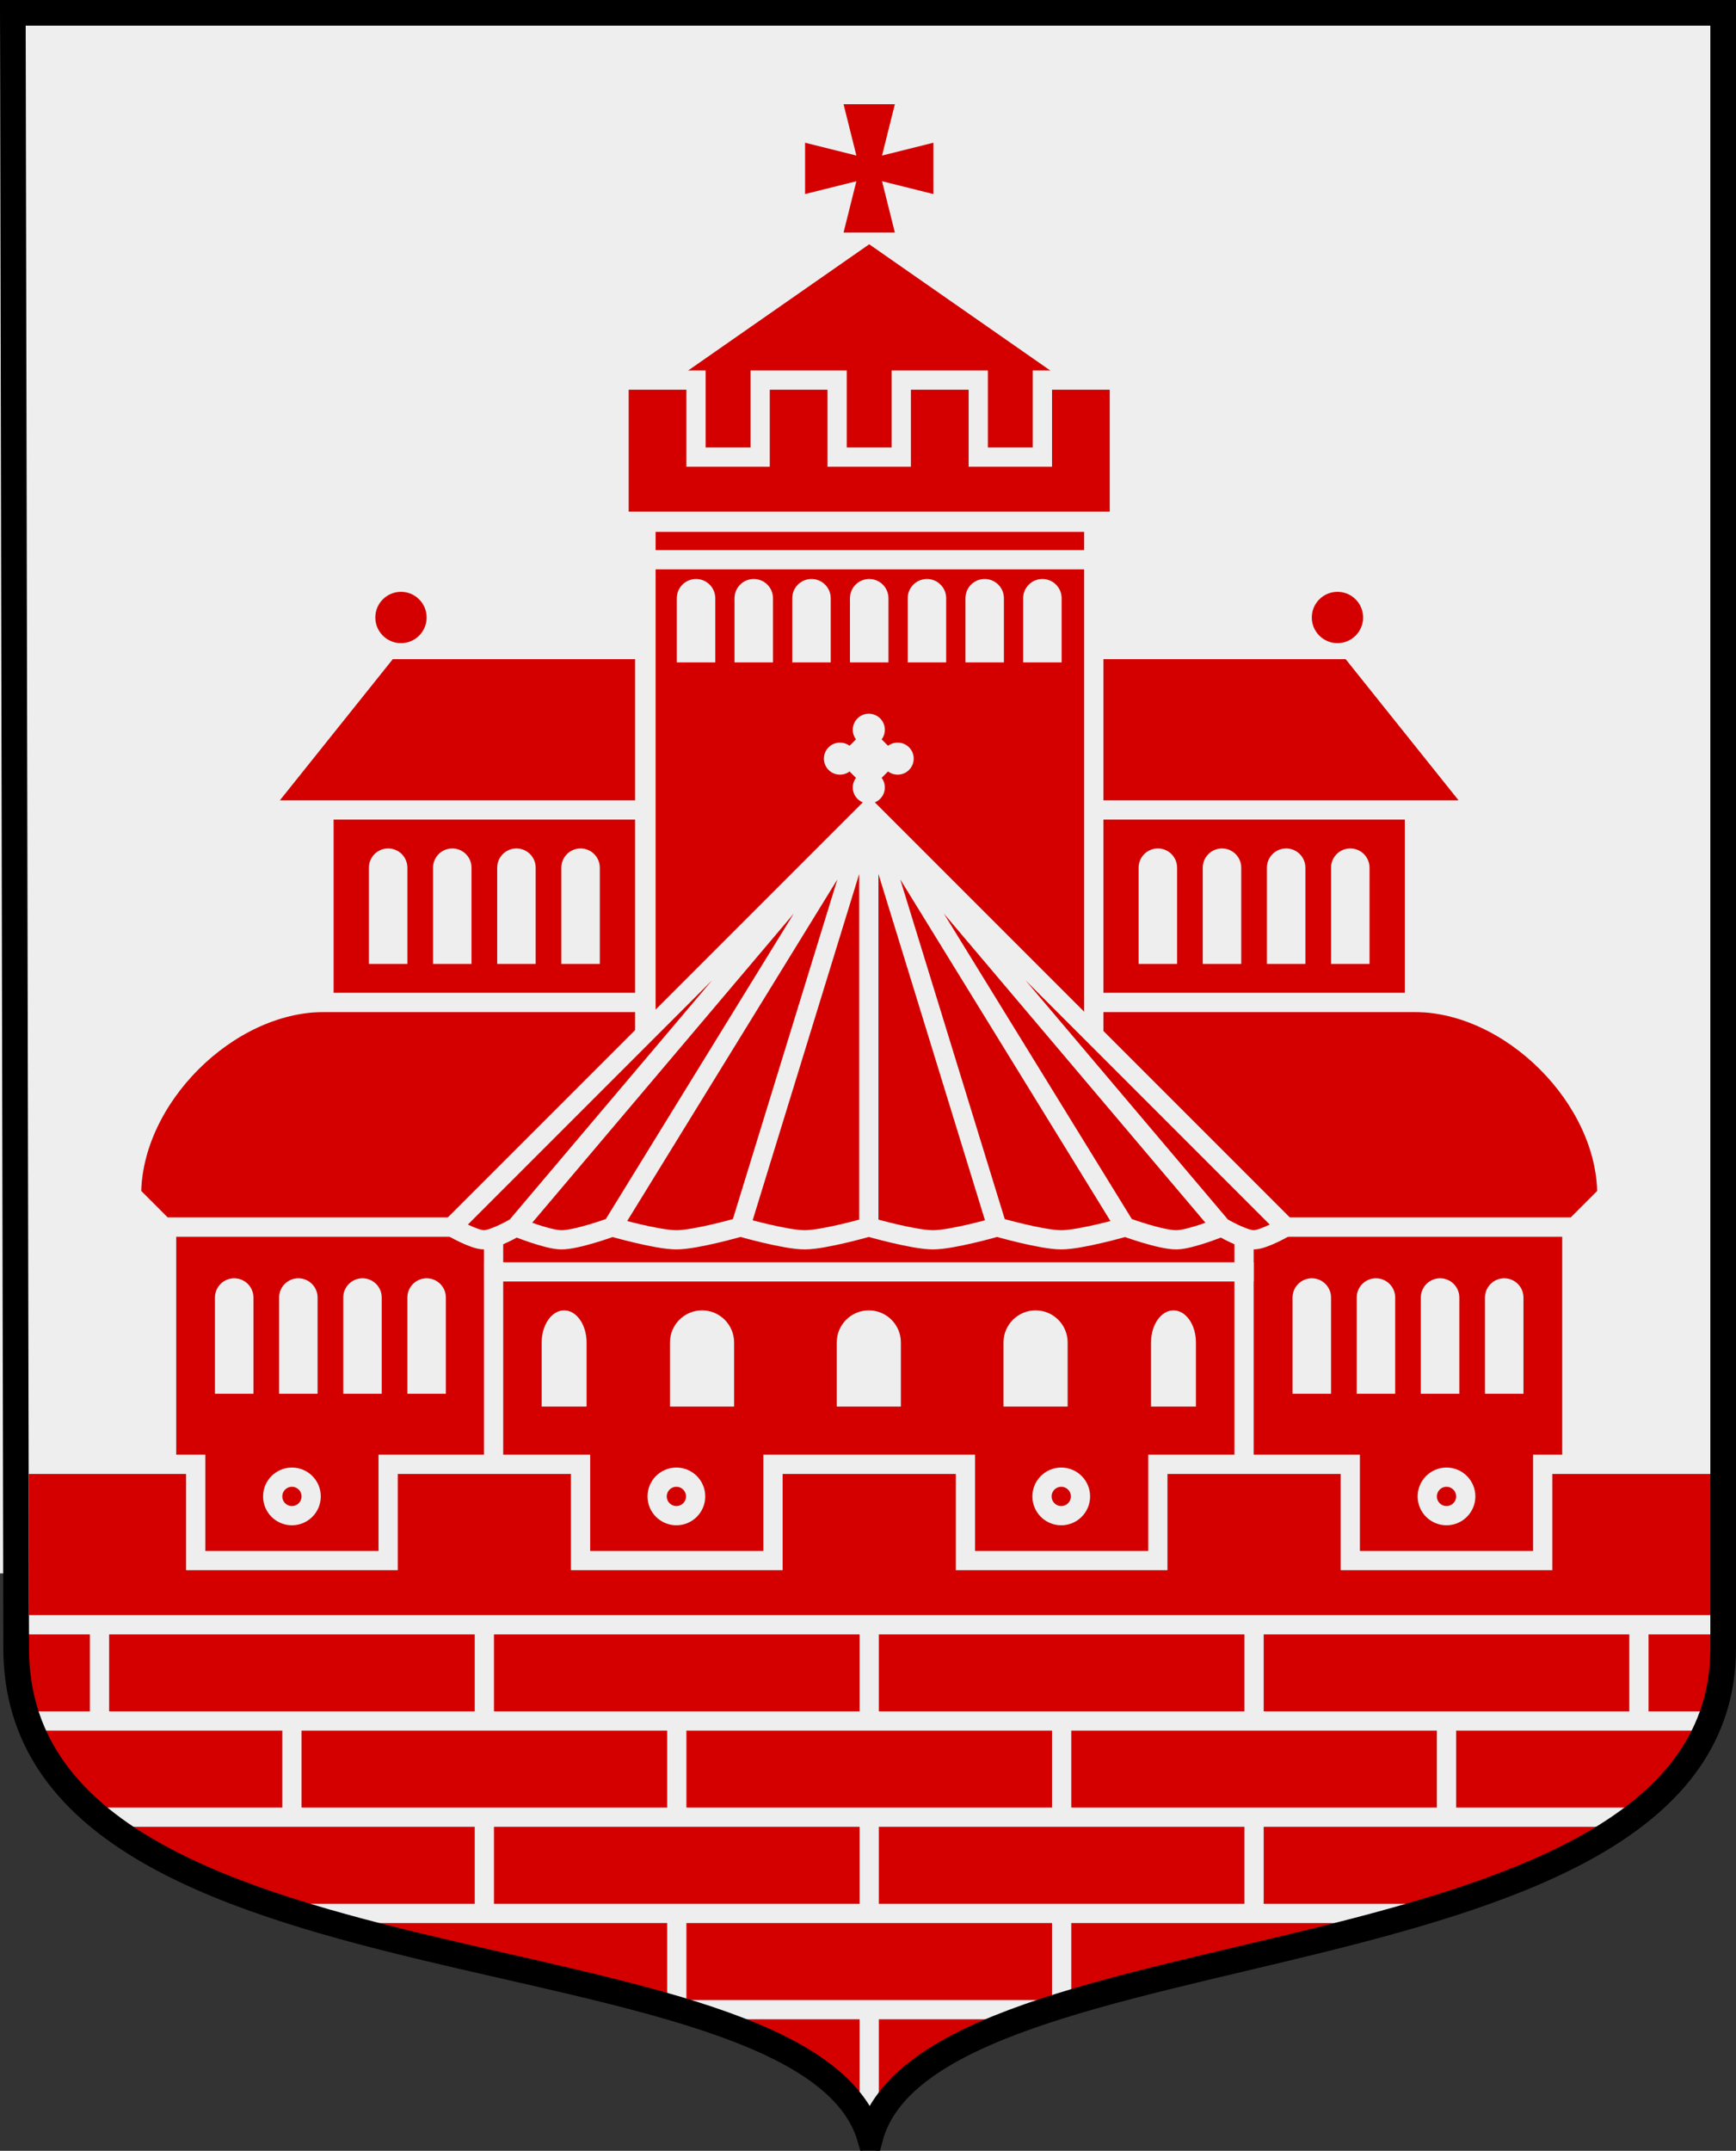 <?xml version="1.0" encoding="UTF-8" standalone="no"?>
<!-- Created with Inkscape (http://www.inkscape.org/) -->

<svg
   xmlns:svg="http://www.w3.org/2000/svg"
   xmlns="http://www.w3.org/2000/svg"
   xmlns:xlink="http://www.w3.org/1999/xlink"
   version="1.0"
   width="270.647"
   height="335.247"
   id="svg2">
  <rect width="100%" height="100%" fill="#333333" stroke="none"/>
  <defs
     id="defs4" />
  <rect
     width="270"
     height="245"
     x="0"
     y="0.247"
     id="rect4120"
     style="fill:#eeeeee" />
  <g
     id="g2950"
     style="fill:#d40000;stroke:#eeeeee;stroke-width:3">
    <use
       transform="matrix(-1,0,0,1,271.025,0)"
       id="use2901"
       x="0"
       y="0"
       width="270.647"
       height="335.247"
       xlink:href="#g4259" />
    <g
       transform="translate(-0.05,9.9609377e-7)"
       id="g4259">
      <rect
         width="54.538"
         height="59.769"
         x="-80.562"
         y="191.247"
         transform="scale(-1,1)"
         id="rect3471" />
      <path
         d="m 100.562,191.247 -75,0 -5,-5 c 0,-15 15,-30 30,-30 l 50,0 0,35 z"
         id="path3473" />
      <rect
         width="50"
         height="30"
         x="-100.562"
         y="126.247"
         transform="scale(-1,1)"
         id="rect3475" />
      <path
         d="m 100.562,126.247 -55,0 -5,0 20,-25 40,0 0,25 z"
         id="path3477" />
      <g
         id="g4253"
         style="fill:#eeeeee;stroke:none">
        <path
           d="m 63.562,202.247 c 0,1.656 1.344,3 3,3 1.656,0 3,-1.344 3,-3 0,-1.656 -1.344,-3 -3,-3 -1.656,0 -3,1.344 -3,3 z m 6,0 -6,0 0,15 6,0 0,-15 z"
           id="path3481" />
        <path
           d="m 53.562,202.247 c 0,1.656 1.344,3 3,3 1.656,0 3,-1.344 3,-3 0,-1.656 -1.344,-3 -3,-3 -1.656,0 -3,1.344 -3,3 z m 6,0 -6,0 0,15 6,0 0,-15 z"
           id="path3483" />
        <path
           d="m 43.562,202.247 c 0,1.656 1.344,3 3,3 1.656,0 3,-1.344 3,-3 0,-1.656 -1.344,-3 -3,-3 -1.656,0 -3,1.344 -3,3 z m 6,0 -6,0 0,15 6,0 0,-15 z"
           id="path3485" />
        <path
           d="m 33.562,202.247 c 0,1.656 1.344,3 3,3 1.656,0 3,-1.344 3,-3 0,-1.656 -1.344,-3 -3,-3 -1.656,0 -3,1.344 -3,3 z m 6,0 -6,0 0,15 6,0 0,-15 z"
           id="path3487" />
      </g>
      <g
         id="g4231"
         style="fill:#eeeeee;stroke:none">
        <path
           d="m 87.562,135.247 c 0,1.656 1.344,3 3,3 1.656,0 3,-1.344 3,-3 0,-1.656 -1.344,-3 -3,-3 -1.656,0 -3,1.344 -3,3 z m 6,0 -6,0 0,15 6,0 0,-15 z"
           id="path3493" />
        <path
           d="m 77.562,135.247 c 0,1.656 1.344,3 3,3 1.656,0 3,-1.344 3,-3 0,-1.656 -1.344,-3 -3,-3 -1.656,0 -3,1.344 -3,3 z m 6,0 -6,0 0,15 6,0 0,-15 z"
           id="path3495" />
        <path
           d="m 67.562,135.247 c 0,1.656 1.344,3 3,3 1.656,0 3,-1.344 3,-3 0,-1.656 -1.344,-3 -3,-3 -1.656,0 -3,1.344 -3,3 z m 6,0 -6,0 0,15 6,0 0,-15 z"
           id="path3497" />
        <path
           d="m 57.562,135.247 c 0,1.656 1.344,3 3,3 1.656,0 3,-1.344 3,-3 0,-1.656 -1.344,-3 -3,-3 -1.656,0 -3,1.344 -3,3 z m 6,0 -6,0 0,15 6,0 0,-15 z"
           id="path3499" />
      </g>
      <path
         d="m 58.562,96.247 c 0,2.209 1.791,4 4,4 2.209,0 4,-1.791 4,-4 0,-2.209 -1.791,-4 -4,-4 -2.209,0 -4,1.791 -4,4 z"
         id="path3503"
         style="stroke:none" />
      <path
         d="m 42.562,233.247 c 0,1.657 1.343,3 3,3 1.657,0 3,-1.343 3,-3 0,-1.657 -1.343,-3 -3,-3 -1.657,0 -3,1.343 -3,3 z"
         id="path3505" />
    </g>
    <g
       transform="translate(-0.05,9.9609377e-7)"
       id="g4309">
      <rect
         width="69.808"
         height="89.841"
         x="100.763"
         y="81.405"
         id="rect3192" />
      <g
         id="g4237"
         style="fill:#eeeeee;stroke:none">
        <path
           d="m 138.562,93.247 c 0,1.657 -1.343,3 -3,3 -1.657,0 -3,-1.343 -3,-3 0,-1.657 1.343,-3 3,-3 1.657,0 3,1.343 3,3 z m -6,0 6,0 0,10 -6,0 0,-10 z"
           id="path3268" />
        <path
           d="m 147.562,93.247 c 0,1.657 -1.343,3 -3,3 -1.657,0 -3,-1.343 -3,-3 0,-1.657 1.343,-3 3,-3 1.657,0 3,1.343 3,3 z m -6,0 6,0 0,10 -6,0 0,-10 z"
           id="path3278" />
        <path
           d="m 156.562,93.247 c 0,1.657 -1.343,3 -3,3 -1.657,0 -3,-1.343 -3,-3 0,-1.657 1.343,-3 3,-3 1.657,0 3,1.343 3,3 z m -6,0 6,0 0,10 -6,0 0,-10 z"
           id="path3284" />
        <path
           d="m 165.562,93.247 c 0,1.657 -1.343,3 -3,3 -1.657,0 -3,-1.343 -3,-3 0,-1.657 1.343,-3 3,-3 1.657,0 3,1.343 3,3 z m -6,0 6,0 0,10 -6,0 0,-10 z"
           id="path3290" />
        <path
           d="m 129.562,93.247 c 0,1.657 -1.343,3 -3,3 -1.657,0 -3,-1.343 -3,-3 0,-1.657 1.343,-3 3,-3 1.657,0 3,1.343 3,3 z m -6,0 6,0 0,10 -6,0 0,-10 z"
           id="path3296" />
        <path
           d="m 120.562,93.247 c 0,1.657 -1.343,3 -3,3 -1.657,0 -3,-1.343 -3,-3 0,-1.657 1.343,-3 3,-3 1.657,0 3,1.343 3,3 z m -6,0 6,0 0,10 -6,0 0,-10 z"
           id="path3302" />
        <path
           d="m 111.562,93.247 c 0,1.657 -1.343,3 -3,3 -1.657,0 -3,-1.343 -3,-3 0,-1.657 1.343,-3 3,-3 1.657,0 3,1.343 3,3 z m -6,0 6,0 0,10 -6,0 0,-10 z"
           id="path3308" />
      </g>
      <path
         d="m 102.562,59.247 33,-23 33,23 0,17 -66,0 0,-17 z"
         id="path3406" />
      <path
         d="m 135.562,71.247 5,0 0,-12 12,0 0,12 10,0 0,-12 12,0 0,22 -78,0 0,-22 12,0 0,12 10,0 0,-12 12,0 0,12 5,0 z"
         id="path3379" />
      <path
         d="m 135.562,36.247 4,0 -2,-8 8,2 0,-8 -8,2 2,-8 -8,0 2,8 -8,-2 0,8 8,-2 -2,8 4,0 z"
         id="path3629"
         style="stroke:none" />
      <path
         d="m 101,87.247 69,0"
         id="path4169"
         style="fill:none" />
    </g>
    <g
       id="g2936">
      <rect
         width="117"
         height="68.324"
         x="76.95"
         y="187.747"
         id="rect3155" />
      <path
         d="m 75.45,198.247 120,0 0,0 0,0"
         id="path3201"
         style="fill:none" />
      <g
         transform="translate(-0.113,4)"
         id="g4246"
         style="fill:#eeeeee;stroke:none">
        <path
           d="m 130.562,205.247 10,0 0,10 -10,0 0,-10 z m 10,0 c 0,2.76 -2.24,5 -5,5 -2.76,0 -5,-2.24 -5,-5 0,-2.76 2.24,-5 5,-5 2.76,0 5,2.24 5,5 z"
           id="rect2395" />
        <path
           d="m 156.562,205.247 10,0 0,10 -10,0 0,-10 z m 10,0 c 0,2.76 -2.24,5 -5,5 -2.76,0 -5,-2.24 -5,-5 0,-2.76 2.24,-5 5,-5 2.76,0 5,2.24 5,5 z"
           id="path3260" />
        <path
           d="m 179.562,205.247 7,0 0,10 -7,0 0,-10 z m 7,0 c 0,2.76 -1.568,5 -3.5,5 -1.932,0 -3.5,-2.24 -3.5,-5 0,-2.76 1.568,-5 3.5,-5 1.932,0 3.5,2.24 3.5,5 z"
           id="path3262" />
        <path
           d="m 104.562,205.247 10,0 0,10 -10,0 0,-10 z m 10,0 c 0,2.76 -2.24,5 -5,5 -2.76,0 -5,-2.24 -5,-5 0,-2.76 2.24,-5 5,-5 2.76,0 5,2.24 5,5 z"
           id="path3264" />
        <path
           d="m 84.562,205.247 7,0 0,10 -7,0 0,-10 z m 7,0 c 0,2.76 -1.568,5 -3.5,5 -1.932,0 -3.5,-2.24 -3.5,-5 0,-2.76 1.568,-5 3.5,-5 1.932,0 3.5,2.24 3.5,5 z"
           id="path3266" />
      </g>
      <path
         d="m 137.95,113.747 c 0,1.381 -1.119,2.5 -2.5,2.5 -1.381,0 -2.5,-1.119 -2.5,-2.5 0,-1.381 1.119,-2.5 2.5,-2.5 1.381,0 2.5,1.119 2.5,2.5 z m -2.5,9.5 -5,-5 5,-5 5,5 -5,5 z m 7,-5 c 0,1.381 -1.119,2.5 -2.5,2.5 -1.381,0 -2.5,-1.119 -2.5,-2.5 0,-1.381 1.119,-2.5 2.5,-2.5 1.381,0 2.5,1.119 2.5,2.5 z m -9,0 c 0,1.381 -1.119,2.5 -2.5,2.5 -1.381,0 -2.5,-1.119 -2.5,-2.5 0,-1.381 1.119,-2.5 2.5,-2.5 1.381,0 2.5,1.119 2.5,2.5 z m 4.5,4.5 c 0,1.381 -1.119,2.5 -2.5,2.5 -1.381,0 -2.5,-1.119 -2.5,-2.5 0,-1.381 1.119,-2.5 2.5,-2.5 1.381,0 2.5,1.119 2.5,2.5 z"
         id="path3194"
         style="fill:#eeeeee;stroke:none" />
      <path
         d="m 168.45,233.247 c 0,1.657 -1.343,3 -3,3 -1.657,0 -3,-1.343 -3,-3 0,-1.657 1.343,-3 3,-3 1.657,0 3,1.343 3,3 z"
         id="path3410" />
      <path
         d="m 108.45,233.247 c 0,1.657 -1.343,3 -3,3 -1.657,0 -3,-1.343 -3,-3 0,-1.657 1.343,-3 3,-3 1.657,0 3,1.343 3,3 z"
         id="path3412" />
      <path
         d="m 135.45,126.247 -20,65 m 20,-65 0,65 m 0,-65 20,65 m -20,-65 40,65 m -40,-65 55,65 m -55,-65 -55,65 0,0 m 55,-65 -40,65 m 40,-65 -65,65 c 0,0 3.384,2 5,2 1.616,0 5,-2 5,-2 0,0 4.816,1.964 7,2 2.474,0.041 8,-2 8,-2 0,0 6.941,2 10,2 3.059,0 10,-2 10,-2 0,0 6.941,2 10,2 3.059,0 10,-2 10,-2 0,0 6.941,2 10,2 3.059,0 10,-2 10,-2 0,0 6.941,2 10,2 3.059,0 10,-2 10,-2 0,0 5.526,2.041 8,2 2.184,-0.036 7,-2 7,-2 0,0 3.384,2 5,2 1.616,0 5,-2 5,-2 l -65,-65 z"
         id="path3611" />
    </g>
    <g
       id="g2922">
      <path
         d="m 2.2,253.247 0,3.688 c 0,56.382 123.224,41.944 133.312,76.312 9.303,-34.744 133.188,-22.032 133.188,-76.312 l 0,-3.688 -266.5,0 z"
         id="path3997" />
      <path
         d="m 4.484,268.247 262.006,0"
         id="path4059" />
      <path
         d="m 14.496,283.247 239.922,0"
         id="path4057" />
      <path
         d="m 46.437,298.247 175.061,0"
         id="path4055" />
      <path
         d="m 106.543,313.247 56.713,0"
         id="path4053" />
      <path
         d="m 105.513,267.247 0,17"
         id="path4051" />
      <path
         d="m 45.513,267.247 0,17"
         id="path4049" />
      <path
         d="m 165.512,267.247 0,17"
         id="path4047" />
      <path
         d="m 75.513,282.247 0,17"
         id="path4039" />
      <path
         d="m 105.513,297.247 0,17"
         id="path4035" />
      <path
         d="m 135.512,282.247 0,17"
         id="path4033" />
      <path
         d="m 135.512,312.247 0,17"
         id="path4031" />
      <path
         d="m 165.512,297.158 0,16"
         id="path4029" />
      <path
         d="m 195.512,282.247 0,17"
         id="path4027" />
      <path
         d="m 225.512,267.247 0,17"
         id="path4023" />
      <path
         d="m 15.513,252.247 0,17"
         id="path4015" />
      <path
         d="m 75.513,252.247 0,17"
         id="path4013" />
      <path
         d="m 135.512,252.247 0,17"
         id="path4011" />
      <path
         d="m 2.981,228.247 0.062,25 265.469,0 0,-25 -28,0 0,15 -30,0 0,-15 -30,0 0,15 -30,0 0,-15 -30,0 0,15 -30,0 0,-15 -30,0 0,15 -30,0 0,-15 -27.531,0 z"
         id="rect3697" />
    </g>
    <path
       d="m 255.512,252.247 0,17"
       id="path3995" />
    <path
       d="m 195.512,252.247 0,17"
       id="path4009" />
  </g>
  <path
     d="m 2,2 266.647,0 10e-6,254.936 c 0,54.28 -123.709,41.566 -133,76.31 C 125.572,298.878 2.523,313.318 2.523,256.936 L 2,2 z"
     id="path3440"
     style="fill:none;stroke:#000000;stroke-width:4;stroke-linecap:butt" />
</svg>
